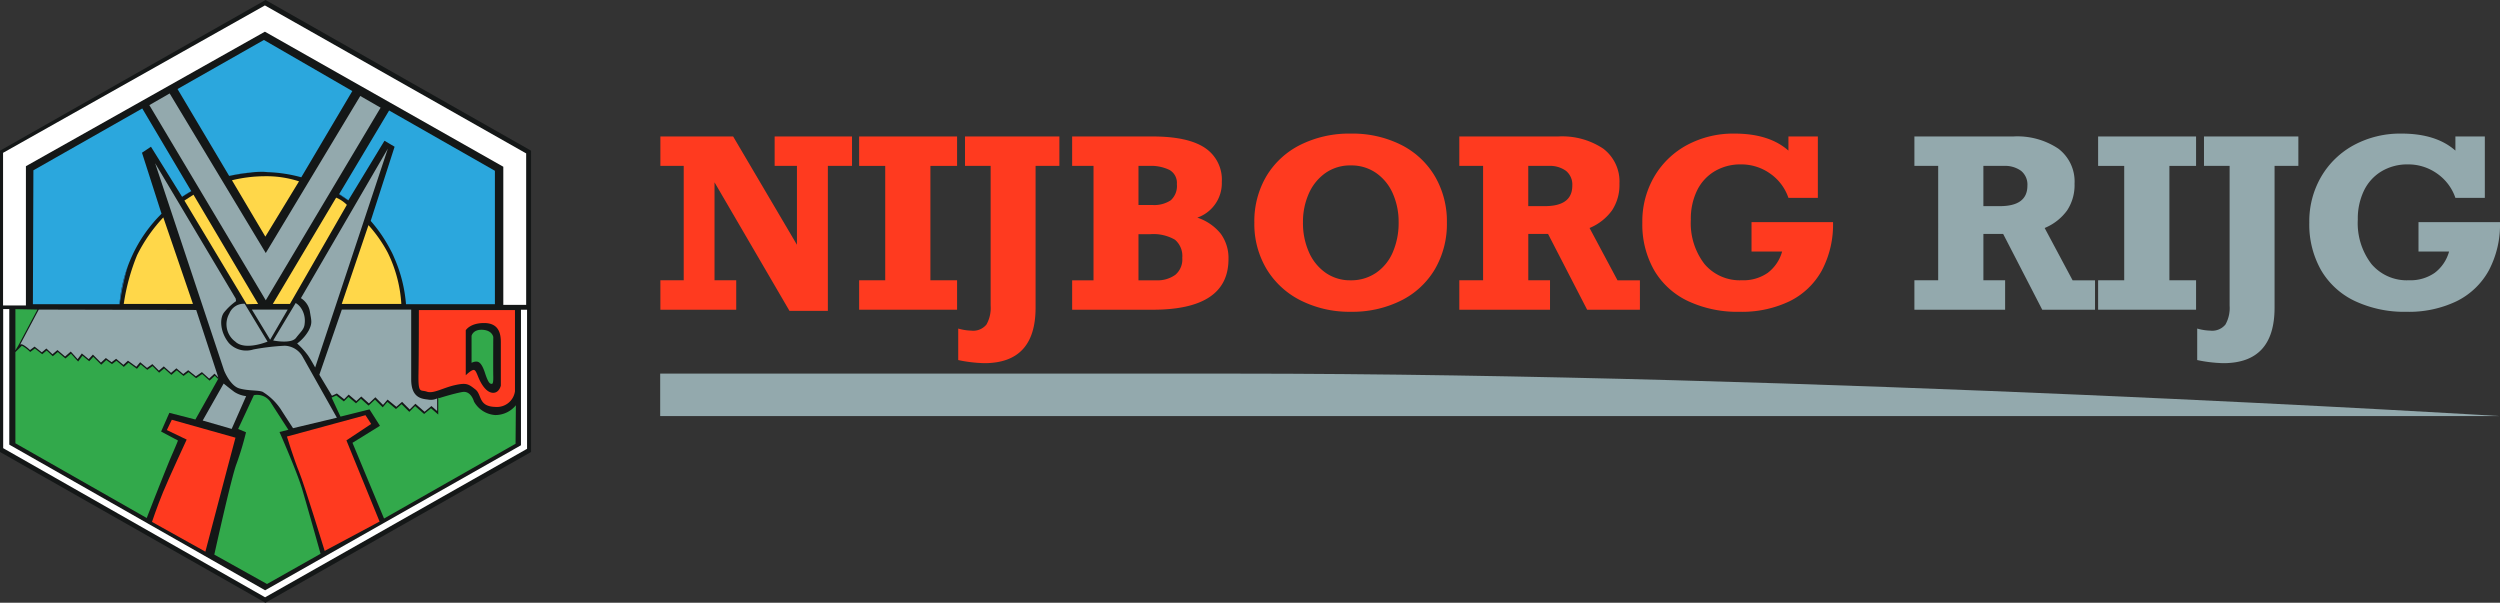 <svg xmlns="http://www.w3.org/2000/svg" xmlns:xlink="http://www.w3.org/1999/xlink" width="350" height="84.386" viewBox="0 0 350 84.386">
  <rect x="0" y="0" width="350" height="84.386" fill="#333333" stroke="none"/>
  <defs>
    <clipPath id="clip-path">
      <path id="Path_10" data-name="Path 10" d="M0,0H350V-84.386H0Z" fill="none"/>
    </clipPath>
  </defs>
  <g id="Group_51" data-name="Group 51" transform="translate(0 84.386)">
    <g id="Group_1" data-name="Group 1" transform="translate(37.178 -84.386)">
      <path id="Path_1" data-name="Path 1" d="M0,0-37.178,21.095V63.278L-.018,84.386,37.173,63.278V21.095Z" fill="#141717"/>
    </g>
    <g id="Group_10" data-name="Group 10" clip-path="url(#clip-path)">
      <g id="Group_2" data-name="Group 2" transform="translate(21.717 -61.534)">
        <path id="Path_2" data-name="Path 2" d="M0,0,9.655,29.014s.839,2.152,2.15,2.517,2.624.212,3.253.474a8.332,8.332,0,0,1,2.518,2.414c.526.838,1.733,2.675,1.733,2.675l6.138-1.468-4.775-8.5a2.985,2.985,0,0,0-2.518-1.575,31.7,31.7,0,0,0-4.408.524,3.31,3.31,0,0,1-3.41-.891c-1.207-1.468-1.364-3.41-.681-4.3a8.376,8.376,0,0,1,1.678-1.575l-.052-.367Z" fill="#93a9ad"/>
      </g>
      <g id="Group_3" data-name="Group 3" transform="translate(54.301 -63.581)">
        <path id="Path_3" data-name="Path 3" d="M0,0-12.174,20.936a2.752,2.752,0,0,1,1.26,1.888c.209,1.313.367,1.574-.157,2.624A5.9,5.9,0,0,1-12.7,27.284a11.094,11.094,0,0,1,1.522,1.68c.524.787,1,1.678,1,1.678Z" fill="#93a9ad"/>
      </g>
      <g id="Group_4" data-name="Group 4" transform="translate(34.257 -41.859)">
        <path id="Path_4" data-name="Path 4" d="M0,0,3.2,5.3S.053,6.61-1.313,5.3a3.022,3.022,0,0,1-.839-3.937A2.193,2.193,0,0,1,0,0" fill="#93a9ad"/>
      </g>
      <g id="Group_5" data-name="Group 5" transform="translate(41.393 -41.964)">
        <path id="Path_5" data-name="Path 5" d="M0,0-3.148,5.246s2.518.525,3.2-.366S1.207,3.673,1.26,2.886A3.172,3.172,0,0,0,.735.682,2.321,2.321,0,0,0,0,0" fill="#93a9ad"/>
      </g>
      <g id="Group_6" data-name="Group 6" transform="translate(31.312 -30.689)">
        <path id="Path_6" data-name="Path 6" d="M0,0-2.935,5.177,1.122,6.35,3.148,1.762A3.9,3.9,0,0,1,1.5,1.175C.854.694,0,0,0,0" fill="#93a9ad"/>
      </g>
      <g id="Group_7" data-name="Group 7" transform="translate(24.053 -25.62)">
        <path id="Path_7" data-name="Path 7" d="M0,0-.694,1.442,2.081,2.777S-.373,8.06-1.228,10.142-2.775,14.3-2.775,14.3L4.7,18.467S7.365,8.326,7.792,6.725,8.913,2.509,8.913,2.509Z" fill="#ff3a1f"/>
      </g>
      <g id="Group_8" data-name="Group 8" transform="translate(45.455 -7.26)">
        <path id="Path_8" data-name="Path 8" d="M0,0S-2.829-9.232-3.575-11.049-5.284-16.01-5.284-16.01L5.711-19l.8,1.226-3.468,2.3L7.686-4.109Z" fill="#ff3a1f"/>
      </g>
      <g id="Group_9" data-name="Group 9" transform="translate(5.427 -41.044)">
        <path id="Path_9" data-name="Path 9" d="M0,0-2.668,5.019s.053-.322.533-.055a4.758,4.758,0,0,1,.907.7l.641-.482,1.014.8.64-.533.855.8.693-.586,1.067.906.8-.694.96,1.066.587-.8.961.8L7.579,6.3,8.7,7.42l.693-.641.8.587.641-.48,1.013.854.64-.587,1.174.853.535-.64.959.8.748-.534.907.908.695-.587,1.013.908.748-.641.96.8.694-.535,1.067.854.854-.587,1.014.907.747-.693.534.533L22.042.054Z" fill="#93a9ad"/>
      </g>
    </g>
    <g id="Group_11" data-name="Group 11" transform="translate(35.261 -41.044)">
      <path id="Path_11" data-name="Path 11" d="M0,0,2.561,4.218,5.017,0Z" fill="#93a9ad"/>
    </g>
    <g id="Group_14" data-name="Group 14" clip-path="url(#clip-path)">
      <g id="Group_12" data-name="Group 12" transform="translate(47.857 -41.044)">
        <path id="Path_12" data-name="Path 12" d="M0,0-3.149,9.126l1.762,2.937.694-.32,1.012.8L.96,11.9l1.068.907.694-.639,1.068.96.906-.855,1.068,1.069L6.4,12.6,7.632,13.61l.8-.693L9.5,13.984l.8-.8,1.281,1.12.961-.8.8.693v-1.76a2.072,2.072,0,0,1-1.281.161c-.855-.106-2.35-.215-2.35-2.829V0Z" fill="#93a9ad"/>
      </g>
      <g id="Group_13" data-name="Group 13" transform="translate(58.642 -40.973)">
        <path id="Path_13" data-name="Path 13" d="M0,0S0,6.03-.053,8.913.214,11.1,1.121,11.421s2.242-.535,3.9-.909,1.922-.158,2.882.589.374,2.4,2.83,2.455a2.549,2.549,0,0,0,2.721-2.189V0ZM11.476,10.567s-.215,1.013-1.068,1.013-1.495-.96-1.869-1.707-.534-1.549-.907-1.494-1.067.746-1.067.746v-6.3s.587-1.013,2.561-1.013,2.35,1.333,2.35,2.668Z" fill="#ff3a1f"/>
      </g>
    </g>
    <g id="Group_15" data-name="Group 15" transform="translate(20.907 -69.669)">
      <path id="Path_15" data-name="Path 15" d="M0,0,16.3,27.325,32.378.356,29.531-1.28,16.3,20.708,2.846-1.635Z" fill="#93a9ad"/>
    </g>
    <g id="Group_16" data-name="Group 16" transform="translate(0.445 -41.116)">
      <path id="Path_16" data-name="Path 16" d="M0,0V19.471l.215.125L36.461,40.232l.21.12.211-.12L73.127,19.685l.216-.122V.089H72.49V19.066L36.672,39.37.854,18.977V0Z" fill="#fff"/>
    </g>
    <g id="Group_17" data-name="Group 17" transform="translate(0.428 -62.99)">
      <path id="Path_17" data-name="Path 17" d="M0,0V21.366H3.2V1.872L36.656-16.959,70.035,1.948v19.34h3.2V.08L36.659-20.637Z" fill="#fff"/>
    </g>
    <g id="Group_24" data-name="Group 24" clip-path="url(#clip-path)">
      <g id="Group_18" data-name="Group 18" transform="translate(27.355 -25.654)">
        <path id="Path_18" data-name="Path 18" d="M0,0,3.237-5.763l-.093.057s-.356-.355-.423-.424l-.74.688S1.014-6.308.949-6.368L.1-5.785-.959-6.634c-.066.052-.7.535-.7.535s-.882-.733-.953-.794c-.07.061-.753.644-.753.644l-1.014-.908-.7.6L-6-7.482c-.074.054-.735.526-.735.526l-.923-.77c-.066.081-.525.63-.525.63S-9.3-7.912-9.373-7.965l-.651.6-1.027-.866-.632.475-.786-.578-.715.661S-14.21-8.7-14.293-8.784l-.573.624-.943-.784-.607.828s-.924-1.024-1-1.106l-.78.677s-1-.847-1.069-.911c-.07.061-.7.594-.7.594s-.784-.735-.856-.8l-.628.523-1.021-.807-.658.493-.128-.13a4.637,4.637,0,0,0-.862-.658.416.416,0,0,0-.219-.077l-.028.053-.836.829V3.323L-6.812,13.789S-4.1,6.812-3.323,5.04s.885-2.1.885-2.1L-4.8,1.685-3.646-.937Z" fill="#32a94b"/>
      </g>
      <g id="Group_19" data-name="Group 19" transform="translate(2.675 -36.222)">
        <path id="Path_19" data-name="Path 19" d="M0,0,0,.007,2.566-4.825-.519-4.883V.889c.164-.273.45-.752.453-.755A.423.423,0,0,1,0,0" fill="#32a94b"/>
      </g>
      <g id="Group_20" data-name="Group 20" transform="translate(30.002 -6.741)">
        <path id="Path_20" data-name="Path 20" d="M0,0S2.407-10.913,3.108-12.7a41.453,41.453,0,0,0,1.331-4.424l-1.1-.469,2.2-4.724a2.249,2.249,0,0,1,2.423,1.111c.971,1.515,2.407,3.728,2.407,3.728l-1.242.311s2.448,5.554,3.185,8.039S14.876-.117,14.876-.117L7.38,4.116Z" fill="#32a94b"/>
      </g>
      <g id="Group_21" data-name="Group 21" transform="translate(69.308 -26.28)">
        <path id="Path_21" data-name="Path 21" d="M0,0A3.694,3.694,0,0,1-2.957-1.9s-.4-1.544-1.635-1.323-3.18.839-3.18.839L-7.953-2.4V-.067s-.826-.718-1.015-.881l-.962.8s-1.034-.906-1.266-1.111l-.81.812-1.079-1.079-.787.683-1.2-1-.655.763s-.867-.868-1.083-1.082l-.9.844-1.069-.96-.689.636s-.842-.715-1.061-.9l-.637.637s-.9-.708-1.059-.839l-.657.3L-21.638.221l4.063-1.015,1.462,2.3L-19.96,3.888l4.416,10.6L2.871,4.02l.043-5.388A3.7,3.7,0,0,1,0,0" fill="#32a94b"/>
      </g>
      <g id="Group_22" data-name="Group 22" transform="translate(66.018 -37.362)">
        <path id="Path_22" data-name="Path 22" d="M0,0V3.777A1.362,1.362,0,0,1,.694,3.6c.427,0,.8.4,1.2,1.628s.638,1.441.8,1.468.374.213.347-1.015,0-5.524,0-5.524S2.908-.774,1.548-.853,0,0,0,0" fill="#32a94b"/>
      </g>
      <g id="Group_23" data-name="Group 23" transform="translate(17.326 -41.834)">
        <path id="Path_23" data-name="Path 23" d="M0,0H9.687L5.536-12.116A21.989,21.989,0,0,0,1.872-6.844,29.263,29.263,0,0,0,0,0" fill="#ffd749"/>
      </g>
    </g>
    <g id="Group_25" data-name="Group 25" transform="translate(25.817 -56.307)">
      <path id="Path_25" data-name="Path 25" d="M0,0,8.714,14.512l1.609-.039L1.271-.823Z" fill="#ffd749"/>
    </g>
    <g id="Group_37" data-name="Group 37" clip-path="url(#clip-path)">
      <g id="Group_26" data-name="Group 26" transform="translate(32.474 -59.149)">
        <path id="Path_26" data-name="Path 26" d="M0,0,4.675,7.891,9.388.15A14.829,14.829,0,0,0,4.45-.562,19.552,19.552,0,0,0,0,0" fill="#ffd749"/>
      </g>
      <g id="Group_27" data-name="Group 27" transform="translate(47.06 -56.718)">
        <path id="Path_27" data-name="Path 27" d="M0,0-8.864,14.884H-6.47L1.5,1.01A4.641,4.641,0,0,0,0,0" fill="#ffd749"/>
      </g>
      <g id="Group_28" data-name="Group 28" transform="translate(51.586 -52.867)">
        <path id="Path_28" data-name="Path 28" d="M0,0-3.741,11.032H4.6A18.8,18.8,0,0,0,2.692,3.84,19.206,19.206,0,0,0,0,0" fill="#ffd749"/>
      </g>
      <g id="Group_29" data-name="Group 29" transform="translate(25.493 -56.832)">
        <path id="Path_29" data-name="Path 29" d="M0,0Q.624-.426,1.279-.8l-6.856-11.57-15.24,8.658-.072,18.746H-8.766A20.084,20.084,0,0,1-2.878,2.37L-5.615-6.172l1.258-.839Z" fill="#2ba7dd"/>
      </g>
      <g id="Group_30" data-name="Group 30" transform="translate(69.287 -60.475)">
        <path id="Path_30" data-name="Path 30" d="M0,0-14.811-8.443-21.8,3.259q.659.411,1.279.875l5.062-8.341,1.416.839L-17.388,7.013s.028.033.074.091a20.165,20.165,0,0,1,2.68,3.941,10.639,10.639,0,0,1,.538,1.119.185.185,0,0,0,.009.023,20.011,20.011,0,0,1,1.639,6.488H0Z" fill="#2ba7dd"/>
      </g>
      <g id="Group_31" data-name="Group 31" transform="translate(36.873 -60.332)">
        <path id="Path_31" data-name="Path 31" d="M0,0C.16.008.352.023.563.046A20.042,20.042,0,0,1,5.306.767l7.145-12.074L.073-18.46-12.02-11.591-4.793.572s.135-.026.357-.066a19.925,19.925,0,0,1,2.629-.4A12.11,12.11,0,0,1,0,0" fill="#2ba7dd"/>
      </g>
      <g id="Group_32" data-name="Group 32" transform="translate(17.887 -47.108)">
        <path id="Path_32" data-name="Path 32" d="M0,0A20.035,20.035,0,0,0-1.16,5.308h.04A37.743,37.743,0,0,1,0,0" fill="#1d77b9"/>
      </g>
      <g id="Group_33" data-name="Group 33" transform="translate(25.497 -56.826)">
        <path id="Path_33" data-name="Path 33" d="M0,0,1.288-.786,1.275-.809C.839-.557.411-.289,0-.007Z" fill="#1d77b9"/>
      </g>
      <g id="Group_34" data-name="Group 34" transform="translate(48.751 -56.324)">
        <path id="Path_34" data-name="Path 34" d="M0,0,.011-.018Q-.61-.481-1.268-.892l-.02.032Z" fill="#1d77b9"/>
      </g>
      <g id="Group_35" data-name="Group 35" transform="translate(32.437 -59.826)">
        <path id="Path_35" data-name="Path 35" d="M0,0C.541-.1,1.608-.278,2.627-.4A20.088,20.088,0,0,0,0,0" fill="#1d77b9"/>
      </g>
      <g id="Group_36" data-name="Group 36" transform="translate(349.912 -26.138)">
        <path id="Path_36" data-name="Path 36" d="M0,0S-96.605-5.941-177.026-5.941h-80.459V0Z" fill="#93a9ad"/>
      </g>
    </g>
    <g id="Group_38" data-name="Group 38" transform="translate(111.572 -61.16)">
      <path id="Path_38" data-name="Path 38" d="M0,0H-3.122V-4.12H7.709V0H4.329V20.294H-1.046L-11.539,2.3V16.013H-8.5v4.121H-19.119V16.013h3.267V0h-3.267V-4.12H-8.932L0,11.041Z" fill="#ff3a1f"/>
    </g>
    <g id="Group_39" data-name="Group 39" transform="translate(130.257 -61.16)">
      <path id="Path_39" data-name="Path 39" d="M0,0V16.013H3.734v4.121H-9.978V16.013h3.653V0H-9.978V-4.12H3.734V0Z" fill="#ff3a1f"/>
    </g>
    <g id="Group_46" data-name="Group 46" clip-path="url(#clip-path)">
      <g id="Group_40" data-name="Group 40" transform="translate(144.982 -61.16)">
        <path id="Path_40" data-name="Path 40" d="M0,0V19.844q0,7.773-7.177,7.773a19.644,19.644,0,0,1-3.654-.434v-4.41A7.278,7.278,0,0,0-9,23.063,2.392,2.392,0,0,0-6.88,22.21a4.718,4.718,0,0,0,.588-2.64V0H-9.881V-4.12H3.331V0Z" fill="#ff3a1f"/>
      </g>
      <g id="Group_41" data-name="Group 41" transform="translate(171.054 -58.923)">
        <path id="Path_41" data-name="Path 41" d="M0,0A5.117,5.117,0,0,1-3.428,5.005,7.023,7.023,0,0,1-.145,7.266,5.756,5.756,0,0,1,.933,10.815Q.933,17.9-9.689,17.9H-20.954v-4.12h2.993V-2.237h-2.993v-4.12H-9.689q4.91,0,7.3,1.578A5.336,5.336,0,0,1,0,0M-6.293.322A2.084,2.084,0,0,0-7.314-1.665a5.938,5.938,0,0,0-2.873-.572h-1.481V3.235h1.947a4.174,4.174,0,0,0,2.575-.66A2.68,2.68,0,0,0-6.293.322m.757,10.316A2.986,2.986,0,0,0-6.558,8.1a6.012,6.012,0,0,0-3.517-.772h-1.593v6.453H-9.19a4.276,4.276,0,0,0,2.664-.756,2.806,2.806,0,0,0,.99-2.382" fill="#ff3a1f"/>
      </g>
      <g id="Group_42" data-name="Group 42" transform="translate(175.608 -53.226)">
        <path id="Path_42" data-name="Path 42" d="M0,0A12.4,12.4,0,0,1,1.69-6.5a11.54,11.54,0,0,1,4.756-4.385,15.275,15.275,0,0,1,7.057-1.57,15.182,15.182,0,0,1,7.041,1.57,11.465,11.465,0,0,1,4.731,4.4A12.457,12.457,0,0,1,26.957,0a12.554,12.554,0,0,1-1.682,6.534,11.391,11.391,0,0,1-4.748,4.393A15.261,15.261,0,0,1,13.5,12.489a15.183,15.183,0,0,1-6.961-1.562A11.7,11.7,0,0,1,1.73,6.534,12.284,12.284,0,0,1,0,0M20.2-.032a9.784,9.784,0,0,0-.805-4.015,6.811,6.811,0,0,0-2.326-2.881A6.029,6.029,0,0,0,13.5-8a5.991,5.991,0,0,0-3.556,1.07A6.9,6.9,0,0,0,7.62-4.047,9.706,9.706,0,0,0,6.808-.032a10.026,10.026,0,0,0,.829,4.16,6.867,6.867,0,0,0,2.341,2.9,5.958,5.958,0,0,0,3.493,1.054,6.176,6.176,0,0,0,3.581-1.054,6.636,6.636,0,0,0,2.341-2.9A10.3,10.3,0,0,0,20.2-.032" fill="#ff3a1f"/>
      </g>
      <g id="Group_43" data-name="Group 43" transform="translate(226.722 -58.666)">
        <path id="Path_43" data-name="Path 43" d="M0,0A6.445,6.445,0,0,1-1.038,3.734,7.344,7.344,0,0,1-4.184,6.2l3.911,7.323H2.865v4.12H-4.522L-9.994,7.033h-2.768v6.486H-9.72v4.12h-12.7v-4.12h3.331V-2.494h-3.331V-6.615H-8.577a10.347,10.347,0,0,1,6.3,1.7A5.759,5.759,0,0,1,0,0M-6.6.274A2.478,2.478,0,0,0-7.483-1.8,3.824,3.824,0,0,0-9.9-2.494h-2.865V3.139h2.318Q-6.6,3.139-6.6.274" fill="#ff3a1f"/>
      </g>
      <g id="Group_44" data-name="Group 44" transform="translate(250.38 -63.301)">
        <path id="Path_44" data-name="Path 44" d="M0,0V-1.98H4.12V6.615H0A6.82,6.82,0,0,0-2.582,3.2,6.956,6.956,0,0,0-6.647,1.931a7.027,7.027,0,0,0-3.677.958,6.385,6.385,0,0,0-2.471,2.7,9.02,9.02,0,0,0-.868,4.064,9.386,9.386,0,0,0,1.907,6.22,6.466,6.466,0,0,0,5.238,2.278A5.962,5.962,0,0,0-2.9,17.115,5.589,5.589,0,0,0-.885,14.131H-5.166V10.01H6.244a13.716,13.716,0,0,1-1.569,6.776,10.38,10.38,0,0,1-4.506,4.3,15.448,15.448,0,0,1-7.025,1.481,16.293,16.293,0,0,1-7.2-1.5,10.859,10.859,0,0,1-4.74-4.312,12.937,12.937,0,0,1-1.657-6.679,12.388,12.388,0,0,1,1.682-6.454A11.776,11.776,0,0,1-14.162-.8,13.668,13.668,0,0,1-7.548-2.382Q-2.687-2.382,0,0" fill="#ff3a1f"/>
      </g>
      <g id="Group_45" data-name="Group 45" transform="translate(290.437 -58.666)">
        <path id="Path_45" data-name="Path 45" d="M0,0A6.445,6.445,0,0,1-1.038,3.734,7.341,7.341,0,0,1-4.185,6.2l3.911,7.323H2.865v4.12H-4.522L-9.994,7.033h-2.768v6.486h3.041v4.12h-12.7v-4.12h3.331V-2.494h-3.331V-6.615h13.84a10.347,10.347,0,0,1,6.3,1.7A5.757,5.757,0,0,1,0,0M-6.6.274A2.476,2.476,0,0,0-7.484-1.8,3.822,3.822,0,0,0-9.9-2.494h-2.864V3.139h2.317Q-6.6,3.139-6.6.274" fill="#93a9ad"/>
      </g>
    </g>
    <g id="Group_47" data-name="Group 47" transform="translate(303.715 -61.16)">
      <path id="Path_47" data-name="Path 47" d="M0,0V16.013H3.734v4.121H-9.978V16.013h3.653V0H-9.978V-4.12H3.734V0Z" fill="#93a9ad"/>
    </g>
    <g id="Group_50" data-name="Group 50" clip-path="url(#clip-path)">
      <g id="Group_48" data-name="Group 48" transform="translate(318.44 -61.16)">
        <path id="Path_48" data-name="Path 48" d="M0,0V19.844q0,7.773-7.177,7.773a19.644,19.644,0,0,1-3.654-.434v-4.41A7.277,7.277,0,0,0-9,23.063,2.393,2.393,0,0,0-6.88,22.21a4.718,4.718,0,0,0,.587-2.64V0H-9.881V-4.12H3.331V0Z" fill="#93a9ad"/>
      </g>
      <g id="Group_49" data-name="Group 49" transform="translate(343.756 -63.301)">
        <path id="Path_49" data-name="Path 49" d="M0,0V-1.98H4.12V6.615H0A6.817,6.817,0,0,0-2.583,3.2,6.95,6.95,0,0,0-6.647,1.931a7.027,7.027,0,0,0-3.677.958,6.385,6.385,0,0,0-2.471,2.7,9.02,9.02,0,0,0-.868,4.064,9.386,9.386,0,0,0,1.907,6.22,6.466,6.466,0,0,0,5.238,2.278A5.962,5.962,0,0,0-2.9,17.115,5.6,5.6,0,0,0-.885,14.131H-5.166V10.01H6.244a13.727,13.727,0,0,1-1.569,6.776,10.38,10.38,0,0,1-4.506,4.3,15.448,15.448,0,0,1-7.025,1.481,16.29,16.29,0,0,1-7.2-1.5,10.854,10.854,0,0,1-4.74-4.312,12.937,12.937,0,0,1-1.657-6.679,12.388,12.388,0,0,1,1.682-6.454A11.776,11.776,0,0,1-14.162-.8,13.668,13.668,0,0,1-7.548-2.382Q-2.688-2.382,0,0" fill="#93a9ad"/>
      </g>
    </g>
  </g>
</svg>
